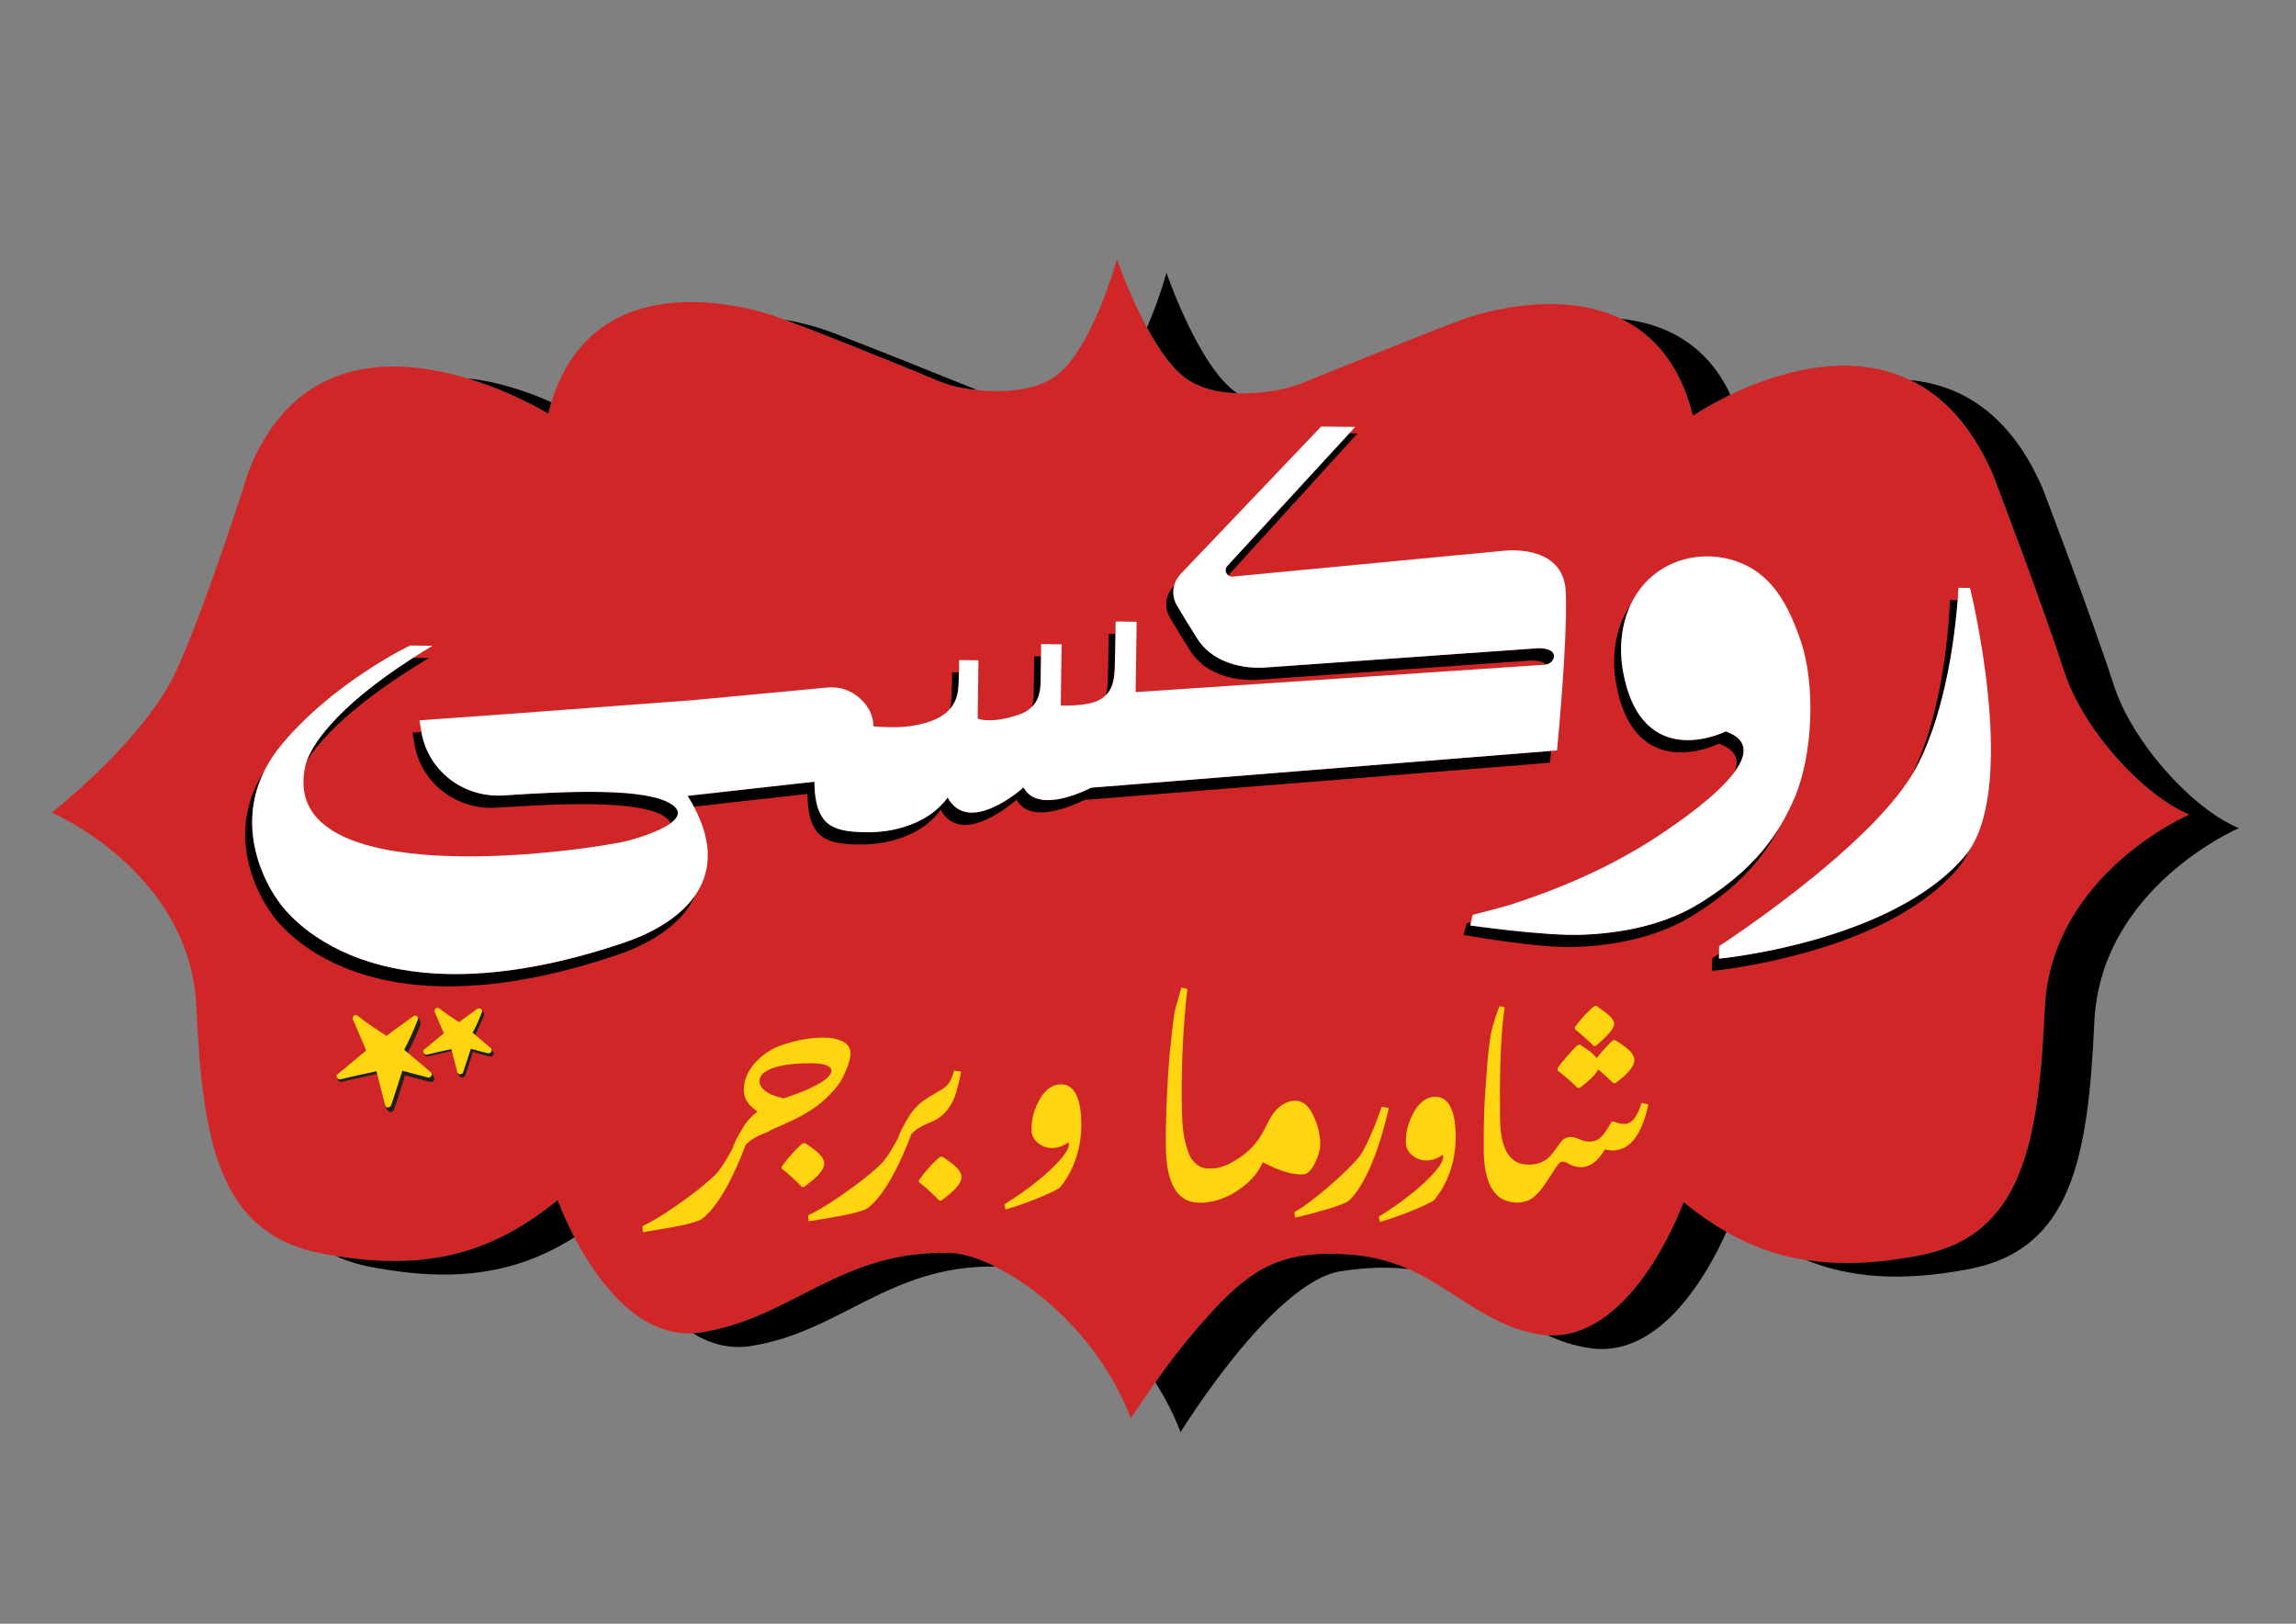 <?xml version="1.0" encoding="UTF-8"?>
<svg id="_Layer_" data-name="&amp;lt;Layer&amp;gt;" xmlns="http://www.w3.org/2000/svg" version="1.1" viewBox="0 0 841.89 595.28">
  <rect x="0" y="0" width="841.89" height="595.28" fill="#808080" stroke="none"/>
  <defs>
    <style>
      .cls-1 {
        fill: #000;
      }

      .cls-1, .cls-2, .cls-3, .cls-4, .cls-5 {
        stroke-width: 0px;
      }

      .cls-2 {
        fill: #231f20;
      }

      .cls-3 {
        fill: #d12627;
      }

      .cls-4 {
        fill: #ffd410;
      }

      .cls-5 {
        fill: #fff;
      }
    </style>
  </defs>
  <g>
    <path class="cls-3" d="M703.71,460.3c38.02-7.21,43.78-41.19,46.08-90.62,2.3-49.43,52.99-71.05,52.99-71.05-17.28-7.21-39.06-31.53-45.82-52.32-8.72-26.82-26.24-72.49-26.24-72.49-7.96-18.28-18.64-28.88-30.21-34.47-23.25-11.22-50.14-2.23-66,5.37-8.43,4.04-13.74,7.68-13.74,7.68-4.77-19.19-14.76-29.92-26.36-35.53-22.01-10.64-49.84-2.86-58.89.52-1.47.55-2.94,1.11-4.41,1.68-10.12,3.9-20.18,7.93-30.25,11.96-5.06,2.02-10.12,4.05-15.17,6.09-6.07,2.44-11.98,5.19-18.51,6.16-4.27.63-8.89,1.05-13.48.91-6.56-.21-13.07-1.58-18.42-5.16-5.4-3.62-10.52-11.14-14.74-18.95-6.58-12.17-11-25.05-11-25.05,0,0-9.22,33.98-23.04,43.25-5.28,3.54-11.8,4.77-18.04,5.05-3.38.15-6.78.02-10.16-.33-1.78-.18-3.55-.42-5.3-.72-6.17-1.04-11.84-3.89-17.62-6.23-15.81-6.41-31.62-12.84-47.6-18.83-.5-.19-1.01-.38-1.51-.57-13.47-5.02-68.46-19.8-84.09,30.83-.42,1.35-.81,2.74-1.17,4.19,0,0-12.59-7.8-29.59-12.92-26.34-7.94-63.25-9.46-80.37,34.34,0,0-14.7,46.89-26.24,72.49-11.52,25.55-45.82,52.32-45.82,52.32,0,0,50.69,21.63,52.99,71.05,2.3,49.43,8.06,83.41,46.08,90.62,1.68.32,3.33.61,4.96.87,35.19,5.67,58.32-1.74,81.44-20.44,0,0,2.12,5.91,6.17,13.62,7.78,14.81,22.68,36.25,43.42,35.19.99-.05,2-.15,3.02-.31,33.41-5.15,51.21-30.44,91.62-29.1,4.29.14,9.95,1.83,16.21,4.95,17.3,8.61,39.22,28.08,49.82,55.74-.17-.44,1.92-3.02,2.16-3.39,1.91-2.94,3.88-5.85,5.89-8.72.28-.4.56-.79.84-1.19,5.18-7.32,10.65-14.45,16.56-21.18,6.48-7.38,13.76-15.27,22.36-20.15,10.39-5.9,22.75-6.46,34.39-5.31,6.81.67,13.37,2.44,19.58,5.15,1.98.86,3.92,1.82,5.83,2.87,14.08,7.76,25.92,18.56,42.35,21.1.95.15,1.88.24,2.81.3,31.68,1.85,49.8-48.8,49.8-48.8,5.2,4.2,10.4,7.84,15.73,10.88,9.07,5.17,18.54,8.64,29.07,10.29,12.11,1.9,25.63,1.42,41.6-1.61Z"/>
    <g>
      <path class="cls-1" d="M257.09,488.49c-1.02.16-2.03.26-3.02.31,6.23,3.84,13.31,5.89,21.18,4.68,32.87-5.07,50.62-29.62,89.67-29.15-6.26-3.11-11.91-4.81-16.21-4.95-40.41-1.34-58.21,23.95-91.62,29.1Z"/>
      <path class="cls-1" d="M123.04,460.42c3.9,1.8,8.27,3.19,13.19,4.12,31.77,6.02,53.89,1.98,74.41-10.93-4.05-7.71-6.17-13.62-6.17-13.62-23.12,18.7-46.25,26.11-81.44,20.44Z"/>
      <path class="cls-1" d="M620.77,152.4s5.32-3.64,13.74-7.68c-8.93-19.1-24.66-26.19-40.1-27.85,11.6,5.61,21.59,16.34,26.36,35.53Z"/>
      <path class="cls-1" d="M353,142.26c1.76.3,3.53.54,5.3.72-14.46-5.83-43.64-17.54-53.88-21.35-3.37-1.25-9.34-3.12-16.64-4.42,15.98,5.98,31.78,12.42,47.6,18.83,5.78,2.34,11.45,5.19,17.62,6.23Z"/>
      <path class="cls-1" d="M567.51,489.54c4.54,2.12,9.53,3.8,15.35,4.69,26.5,4.08,44.06-28.83,50.19-42.62-5.34-3.04-10.54-6.68-15.73-10.88,0,0-18.13,50.65-49.8,48.8Z"/>
      <path class="cls-1" d="M435.29,139.01c5.35,3.59,11.85,4.95,18.42,5.16-.09-.06-.18-.11-.26-.17-13.82-9.27-25.74-44-25.74-44,0,0-2.62,9.65-7.15,20.06,4.22,7.81,9.34,15.33,14.74,18.95Z"/>
      <path class="cls-1" d="M462.55,465.44c-8.6,4.88-15.89,12.77-22.36,20.15-5.91,6.74-11.39,13.86-16.56,21.18,3.58,5.61,6.74,11.72,9.26,18.29,0,0,33.9-55.21,58.8-59.02,9.74-1.49,17.86-1.6,24.84-.77-6.22-2.71-12.77-4.47-19.58-5.15-11.64-1.15-24-.59-34.39,5.31Z"/>
      <path class="cls-1" d="M202.19,147.46c-8.42-3.76-19.24-7.51-30.76-8.74,17,5.13,29.59,12.92,29.59,12.92.36-1.44.75-2.84,1.17-4.19Z"/>
      <path class="cls-1" d="M775.12,251.3c-8.72-26.82-26.24-72.49-26.24-72.49-12.02-27.6-30.22-37.69-48.37-39.46,11.58,5.59,22.25,16.19,30.21,34.47,0,0,17.52,45.67,26.24,72.49,6.76,20.79,28.54,45.11,45.82,52.32,0,0-50.69,21.63-52.99,71.05-2.3,49.43-8.06,83.41-46.08,90.62-15.96,3.03-29.48,3.51-41.6,1.61,16.66,6.7,35.36,8.01,59.75,3.38,38.02-7.21,43.78-41.19,46.08-90.62s52.99-71.05,52.99-71.05c-17.28-7.21-39.06-31.53-45.82-52.32Z"/>
    </g>
  </g>
  <g>
    <g>
      <g>
        <path class="cls-1" d="M246.59,295.11c-9.05-6.56-39.54-4.96-61.93-3.49-14.56.96-27.62-8.82-30.12-23.2v-.06s-3.29.24-3.29.24l.75,4.32c2.5,14.38,15.55,24.16,30.12,23.2,22.39-1.48,52.88-3.07,61.93,3.49,1.02.74,1.61,1.49,1.83,2.23,2.85-2.08,3.88-4.42.7-6.72Z"/>
        <path class="cls-1" d="M112.5,278.87c4.69-7.36,16.33-20.64,44.75-37.61l-5.83-.07c-29.76,19.07-37.15,32.82-38.92,37.67Z"/>
        <path class="cls-1" d="M351.61,246.53l-2.49-.03s.01,7.8-.43,11.47c-.08.69-.22,1.34-.39,1.96,1.45-1.66,2.52-3.76,2.92-6.46.22-1.45.32-4.39.38-6.94Z"/>
        <path class="cls-1" d="M229.15,345.49c-98.54,33.45-127.61-15.89-127.61-15.89,0,0-16.82-22.28-4.71-46.82-16.75,26.25,2.18,51.32,2.18,51.32,0,0,29.07,49.33,127.61,15.89,8.04-2.73,22.74-9.27,28.23-21.67-6.62,9.52-18.68,14.79-25.69,17.17Z"/>
        <path class="cls-1" d="M344.85,296.72c7.76,14.64,27.92-3.55,27.92-3.55,4.96,9.39,21,2.03,24.8.11l170.79-13.66s.16-1.61.41-4.32l-168.66,13.49c-3.81,1.92-19.84,9.28-24.8-.11,0,0-20.16,18.19-27.92,3.55.23.44-2.21,2.86-2.46,3.12-2.45,2.54-5.45,4.53-8.64,6-6.01,2.78-12.75,3.95-19.35,3.76-4.85-.14-11.22-.4-14.6-4.39-3.18-3.75-3.63-9.34-3.73-14.13l-46.53,5.19c.85,1.35,1.62,2.67,2.31,3.95l41.68-4.65c.1,4.79.55,10.38,3.73,14.13,3.38,3.99,9.75,4.26,14.6,4.39,6.6.19,13.33-.98,19.35-3.76,3.19-1.48,6.19-3.46,8.64-6,.25-.26,2.69-2.68,2.46-3.12Z"/>
        <path class="cls-1" d="M561.88,237.8l-98.42,6.96s-16.66,1.54-24.42-10.58c-3.04-4.75-5.63-9.05-7.54-12.31-1.28-2.18-1.59-4.72-1.02-7.06l-.26.27c-2.87,3.07-3.39,7.65-1.27,11.28,1.91,3.26,4.5,7.56,7.54,12.31,7.76,12.12,24.42,10.58,24.42,10.58l98.42-6.96c4.29-.48,6.53.27,7.44,1.37,3.73-.55,5.87-7.07-4.9-5.87Z"/>
        <path class="cls-1" d="M381.58,248.31c.05-1.76.09-4.96.12-7.64l-2.49-.03s-.07,8.79-.17,12.17c-.04,1.54.06,3.9-.6,6.3,3.41-3.47,3.07-8.25,3.14-10.79Z"/>
        <path class="cls-1" d="M450.37,210.95l47.38-52.06-3-.03-44.75,48.66c-.98,1.12-.64,2.67.37,3.43Z"/>
        <path class="cls-1" d="M409,232.39l-2.48-.03s-.13,12.04-.32,17.33c-.07,1.96-.27,3.67-.69,5.16,2.3-2.29,3.07-5.36,3.23-9.65.12-3.19.21-8.83.27-12.8Z"/>
        <path class="cls-1" d="M652.65,302.98c-7.12,11.67-16.7,20.25-29.26,28.08-12.79,7.97-28.47,11.11-43.51,11.63-13.71.48-40.78-3.43-40.78-3.43l.23-.98c-.94.1-1.53.15-1.53.15l-1.14,4.32s26.97,4.9,40.68,4.43c15.04-.52,30.72-3.67,43.51-11.63,14.12-8.8,24.47-18.55,31.8-32.58Z"/>
        <path class="cls-1" d="M632.77,268.14s-30.71,15.5-37.61-21.75c-1.54-8.33-.78-17.16,2.7-24.64-5.6,8.27-7.1,19.07-5.24,29.14,6.91,37.25,37.61,21.75,37.61,21.75,6.35,2.21,7.53,5.94,5.91,10.19,4.37-6.03,5.13-11.72-3.38-14.69Z"/>
        <path class="cls-1" d="M702.89,280.99c10.95-20.8,14.12-49.89,14.96-60.97l-2.87-.04s-.82,38.38-14.14,64.55c.75-1.19,1.43-2.37,2.05-3.54Z"/>
        <path class="cls-1" d="M630.3,351.47l.02-1.76c-1.6,1.07-2.5,1.65-2.5,1.65l-.06,4.6s63.75-5.99,90.34-37.85c1.56-1.87,2.88-4.03,4-6.44-.46.68-.95,1.33-1.46,1.94-26.59,31.86-90.34,37.85-90.34,37.85Z"/>
      </g>
      <g>
        <path class="cls-5" d="M298.62,286.58c.1,4.79.55,10.38,3.73,14.13,3.38,3.99,9.75,4.26,14.6,4.39,6.6.19,13.33-.98,19.35-3.76,3.19-1.48,6.19-3.47,8.64-6,.25-.26,2.69-2.68,2.46-3.12,7.76,14.64,27.92-3.55,27.92-3.55,4.96,9.39,21,2.03,24.8.11l168.66-13.49,2.13-.17s3.98-40.14,3.22-58.09c-.75-17.95-22.71-15.12-22.71-15.12l-99.43,9.48c-.63.06-1.18-.13-1.61-.45-1.01-.76-1.35-2.31-.37-3.43l44.75-48.66,2.16-2.35-12.49-.12-51.66,54.2c-1.14,1.22-1.9,2.68-2.28,4.22-.58,2.34-.26,4.87,1.02,7.06,1.91,3.26,4.5,7.56,7.54,12.31,7.76,12.12,24.42,10.58,24.42,10.58l98.42-6.96c10.76-1.2,8.63,5.32,4.9,5.87-.09.01-.18.02-.27.03-54.47,3.68-117.16,7.86-150.11,10.05l.37-25.78-7.7-.11s-.02,1.9-.06,4.53c-.06,3.98-.15,9.62-.27,12.8-.16,4.29-.93,7.36-3.23,9.65-.53.53-1.15,1.02-1.85,1.47-4.47,2.86-14.71,2.35-14.71,2.35l.31-22.43-7.5-.1s-.02,2.04-.05,4.53c-.03,2.68-.07,5.89-.12,7.64-.07,2.54.27,7.32-3.14,10.79-1.13,1.15-2.68,2.16-4.79,2.89-10.48,3.63-15.19,1.46-15.19,1.46l.29-21.35-7.09-.1s0,2.08-.05,4.53c-.05,2.55-.16,5.49-.38,6.94-.4,2.7-1.47,4.8-2.92,6.46-3.91,4.46-10.6,5.65-14.56,6.29-5.01.81-12.94.15-13.49.1-.01-.17-.02-.34-.04-.51-.11-3.67-1.95-7.05-4.7-9.55-2.39-2.28-5.51-3.8-8.95-4.17-.53-.06-1.06-.1-1.59-.1-.07,0-.21,0-.39.02-.38,0-.76.02-1.15.06-.96.09-1.38.13-1.46.14l-48.07,4.51-65.48,4.9-34.66,2.49.74,4.26v.06c2.51,14.38,15.56,24.16,30.13,23.2,22.39-1.48,52.88-3.07,61.93,3.49,3.18,2.3,2.14,4.64-.7,6.72-4.88,3.58-15.11,6.42-18.6,7.06-30.79,5.73-125.1,15.27-115.33-28.1,0,0,.09-.66.55-1.92,1.78-4.86,9.16-18.61,38.92-37.67,2.27-1.45,4.65-2.93,7.18-4.44l-8.24-.1s-27.7,13.18-46.89,36.05c-2.82,3.37-5,6.74-6.64,10.07-12.11,24.54,4.71,46.82,4.71,46.82,0,0,29.07,49.33,127.61,15.89,7-2.38,19.07-7.65,25.69-17.17,5.41-7.78,7.18-18.4-.44-32.59-.69-1.29-1.46-2.61-2.31-3.95l46.53-5.19Z"/>
        <path class="cls-5" d="M579.88,342.7c15.04-.52,30.72-3.67,43.51-11.63,12.56-7.83,22.14-16.41,29.26-28.08,2-3.28,3.81-6.81,5.44-10.64,6.63-15.61,7.82-41.49,2-57.99-3.57-10.14-8.25-20.33-17.85-26.02-9.75-5.78-22.62-5.85-32.37-.03-5.54,3.31-9.48,8.03-12,13.45-3.48,7.49-4.24,16.31-2.7,24.64,6.91,37.25,37.61,21.75,37.61,21.75,8.51,2.96,7.75,8.65,3.38,14.69-6.38,8.81-20.46,18.36-24.56,21.2-17.98,12.45-37.07,20.93-57.88,27.68-2.98.97-13.7,3.66-13.7,3.66l-.68,2.92-.23.98s27.06,3.9,40.78,3.43Z"/>
        <path class="cls-5" d="M700.84,284.52c-17.68,28.21-70.48,62.34-70.48,62.34l-.04,2.84-.02,1.76s63.75-5.99,90.34-37.85c.51-.62,1-1.26,1.46-1.94,17.69-25.86.25-96.13.25-96.13l-4.24-.06s-.06,1.66-.28,4.53c-.84,11.08-4,40.17-14.96,60.97-.61,1.17-1.3,2.35-2.05,3.54Z"/>
      </g>
    </g>
    <g>
      <path class="cls-3" d="M147.84,392.86c-1.51,4.27-2.77,9.04-4.5,13.75-.45-.29-.85-.86-.92-1.33-.02-.15-.04-.3-.07-.44,0,.03-.02.05-.03.08-1.75-7.14-1.88-7.03-3.23-12.54-4.25,1.01-9.1,1.93-14.04,3.18-.29-.52-.55-.74-.35-.96-.05.01-.1.02-.15.04,3.59-2.77,6.65-5.66,10.23-8.43.29-.22.66-.83.66-.83,0,0-.17-.69-.31-1.03-1.53-3.5-2.59-6.27-4.73-11.08,3.91,3.16,7.3,5.24,11.36,7.91,3.49-2.97,8.12-5.94,10.37-7.72-.02.04-.03.08-.05.13.48-.16.73,1.08,1.06,1.57-1.43,3.82-3.13,7.53-5.07,11.12,3.22,2.72,4.61,3.78,9.09,7.65.29.25.77,1.29,1.02,1.7-4.59-1.11-7.31-1.95-10.36-2.76Z"/>
      <path class="cls-3" d="M172.64,384.31c-1.06,2.99-1.94,6.33-3.15,9.62-.32-.2-.59-.6-.65-.93-.02-.1-.03-.21-.04-.32,0,.02-.01.04-.02.06-1.23-5-1.31-4.92-2.26-8.78-2.98.7-6.37,1.35-9.82,2.23-.2-.36-.39-.52-.24-.67-.04,0-.07.02-.1.03,2.51-1.94,4.65-3.96,7.16-5.9.2-.16.47-.58.47-.58,0,0-.12-.48-.22-.72-1.07-2.45-1.81-4.39-3.31-7.75,2.73,2.21,5.1,3.67,7.95,5.54,2.44-2.08,5.68-4.15,7.25-5.4-.01.03-.02.06-.03.09.34-.11.51.75.75,1.1-1,2.67-2.19,5.27-3.55,7.78,2.25,1.9,3.23,2.65,6.36,5.36.2.17.54.9.71,1.19-3.21-.77-5.12-1.36-7.25-1.93Z"/>
      <g>
        <g>
          <path class="cls-2" d="M153.59,373.42c-.39-.72-1.25-1.29-2.06-.82-.47.27-.59.87-.77,1.35-.2.52-.41,1.05-.62,1.56-.37.91-.76,1.82-1.17,2.71-.97,2.16-2.03,4.27-3.17,6.35-.22.41-.21,1.04.18,1.36.44.38.88.75,1.33,1.12.14.11.29.19.45.24.46.18,1.01.09,1.31-.47.97-1.79,1.88-3.62,2.72-5.47.44-.96.86-1.93,1.26-2.91.4-.95.86-1.91,1.15-2.9.2-.66-.29-1.54-.61-2.14ZM151.63,374.5s-.02-.04,0,0h0Z"/>
          <path class="cls-2" d="M140.18,392.07c-.08-.31-.15-.62-.23-.93-.15-.61-.8-.91-1.38-.79-4.73,1.02-9.47,1.97-14.16,3.15-.4.1-.63.35-.74.65-.36.71.04,1.33.41,1.97.26.44.78.64,1.27.52,4.65-1.17,9.37-2.08,14.04-3.18.6-.14.93-.81.79-1.38Z"/>
          <path class="cls-2" d="M159.17,395.05c-.32-.55-.59-1.16-.98-1.67-.09-.2-.26-.37-.5-.48-.12-.07-.25-.11-.38-.12-3.42-.83-6.79-1.81-10.18-2.72-.62-.17-1.18.21-1.38.79-1.01,2.87-1.87,5.8-2.79,8.7-.47,1.47-.95,2.93-1.47,4.38-.52,1.45.08,2.75,1.29,3.63.63.46,1.43-.06,1.65-.67,1.52-4.18,2.71-8.47,4.14-12.68,3.11.84,6.2,1.72,9.33,2.48.94.23,1.77-.79,1.27-1.65Z"/>
        </g>
        <path class="cls-4" d="M158.13,393.28c-.08-.13-.2-.25-.35-.33-3.17-2.73-6.4-5.38-9.59-8.09,1.92-3.6,3.58-7.31,5.05-11.12.45-1.18-1.11-1.7-1.88-1.09-3.14,2.47-6.52,4.62-9.63,7.14-3.58-2.34-7.17-4.65-10.51-7.33-1.01-.81-2.3.17-1.77,1.36.99,2.23,1.94,4.47,2.88,6.72.63,1.5,1.41,3.03,1.89,4.6-.49.57-1.14.99-1.72,1.45-.98.79-1.94,1.6-2.9,2.41-1.92,1.63-3.84,3.27-5.83,4.82-.94.73.1,2.13,1.09,1.88,4.37-1.1,8.78-2,13.18-2.94,1.04,4.16,2.18,8.29,3.2,12.45.28,1.14,1.82.99,2.17,0,1.48-4.19,2.71-8.47,4.14-12.68,3.11.84,6.2,1.72,9.33,2.48.51.12.91-.08,1.15-.41.33-.35.45-.88.09-1.31Z"/>
        <g>
          <path class="cls-2" d="M167.61,383.67c-.05-.22-.11-.43-.16-.65-.15-.61-.8-.91-1.38-.79-3.31.71-6.62,1.38-9.9,2.2-.39.1-.63.34-.73.63-.31.6-.02,1.15.3,1.69.26.44.78.64,1.27.52,3.26-.82,6.55-1.46,9.82-2.23.6-.14.93-.81.79-1.38Z"/>
          <path class="cls-2" d="M180.86,385.67c-.44-.75-.69-1.5-1.6-1.76-.89-.26-1.81-.45-2.7-.69-1.45-.39-2.89-.8-4.33-1.19-.48-.13-.86.04-1.1.34-.12.13-.22.27-.28.45-.71,2.01-1.31,4.05-1.95,6.08-.33,1.03-.66,2.05-1.02,3.07-.42,1.17.09,2.22,1.06,2.93.63.46,1.43-.06,1.65-.67,1.03-2.82,1.84-5.71,2.79-8.55,2.07.56,4.13,1.15,6.22,1.65.94.23,1.77-.79,1.27-1.65Z"/>
          <path class="cls-2" d="M177.23,371.15s0-.01-.01-.02c-.03-.06-.05-.12-.08-.18-.06-.14-.11-.28-.18-.42-.36-.67-1.18-1.12-1.91-.69-.42.24-.53.72-.7,1.14-.14.37-.29.73-.43,1.09-.25.61-.51,1.22-.78,1.82-.68,1.51-1.42,2.99-2.22,4.44-.22.41-.21,1.04.18,1.36.31.26.62.52.93.79.14.11.29.19.45.24.46.18,1.01.09,1.31-.47.68-1.26,1.31-2.53,1.9-3.83.32-.7.62-1.4.92-2.11.28-.66.6-1.34.81-2.03.13-.43,0-.77-.19-1.14Z"/>
        </g>
        <path class="cls-4" d="M180.12,384.41c-.08-.13-.2-.24-.35-.33-2.14-1.84-4.31-3.63-6.47-5.45,1.3-2.47,2.43-5,3.43-7.6.46-1.18-1.11-1.7-1.88-1.09-2.13,1.67-4.4,3.13-6.51,4.82-2.42-1.58-4.84-3.14-7.1-4.95-1.01-.81-2.3.17-1.77,1.36.68,1.55,1.35,3.1,2,4.66.41.99.92,1.98,1.25,3.01-.3.31-.69.54-1.02.81-.71.57-1.4,1.16-2.1,1.75-1.34,1.14-2.67,2.28-4.06,3.35-.94.73.1,2.13,1.09,1.88,2.95-.74,5.92-1.36,8.89-1.99.7,2.8,1.47,5.59,2.16,8.4.28,1.14,1.82.99,2.17,0,1-2.83,1.84-5.71,2.79-8.55,2.07.56,4.14,1.14,6.22,1.65.51.12.91-.08,1.15-.41.33-.36.45-.88.09-1.31Z"/>
      </g>
    </g>
  </g>
  <g>
    <g>
      <g>
        <path class="cls-4" d="M506.62,405.78c-.85,2.53-1.78,5.02-2.78,7.46-1,2.44-1.99,4.65-2.96,6.63-.98,1.98-1.92,3.52-2.85,4.65-.92,1.12-2.31,2.59-4.16,4.4-1.85,1.81-3.92,3.71-6.21,5.7-2.29,1.99-4.58,3.86-6.87,5.62-2.29,1.76-4.36,3.14-6.22,4.16l.37,2.02c4.83-1.17,8.87-2.25,12.1-3.22,3.23-.98,5.63-1.88,7.2-2.72,2.55-2.08,5.16-6.01,7.82-11.78,2.66-5.77,5.06-13.27,7.2-22.5l-2.63-.41Z"/>
        <path class="cls-4" d="M526.14,402.09c-3.1.04-5.58,2.2-7.09,4.61-1.6,2.54-2.86,5.62-3.31,8.56-.18,1.2-.25,2.4-.24,3.61.01,1.82.79,3.37,2.31,4.67,1.53,1.3,3.31,1.94,5.36,1.91,1.98-.02,3.93-.72,5.85-2.09.12.06.18.29.18.7.01,1.35-1.04,3.24-3.15,5.66-2.11,2.43-4.96,5.08-8.55,7.97-3.59,2.89-7.57,5.67-11.92,8.36l.37,1.93c2.62-.73,5.3-1.62,8.03-2.64,2.73-1.03,5.18-2.02,7.33-2.99,2.15-.96,3.66-1.74,4.53-2.34,2.02-2.43,3.62-5.01,4.79-7.75,1.17-2.74,2-5.44,2.47-8.11.47-2.67.7-5.09.68-7.26-.08-9.78-2.5-14.86-7.63-14.8Z"/>
        <path class="cls-4" d="M573.48,388.56c-1.01,1.21-1.8,2.23-2.38,3.06v.79c1.18.92,2.37,1.91,3.58,2.95,1.21,1.04,2.46,2.2,3.75,3.47h.79c3.6-2.63,5.85-4.88,6.77-6.77.82.69,1.7,1.46,2.65,2.3.94.84,1.91,1.75,2.91,2.73h.79c4.64-3.4,6.95-6.21,6.93-8.44-.01-1.17-.59-2.32-1.74-3.45-1.15-1.13-2.89-2.41-5.24-3.85h-.7c-.58.37-1.51,1.24-2.78,2.63-1.27,1.39-2.4,2.71-3.38,3.95-.53-.75-1.28-1.52-2.25-2.3-.97-.78-2.22-1.63-3.74-2.55h-.79c-.46.31-1.19.99-2.17,2.06-.98,1.07-1.98,2.21-2.99,3.42Z"/>
        <path class="cls-4" d="M582.09,381.29c1.03.93,1.78,1.65,2.25,2.17h.79c4.52-3.81,6.77-6.5,6.76-8.09,0-.88-.51-1.8-1.51-2.75-1-.95-2.68-2.24-5.02-3.85h-.61c-.23.13-.78.59-1.65,1.39-.87.8-1.81,1.77-2.82,2.89-1.01,1.13-1.95,2.31-2.81,3.55v.7c.24.17.81.65,1.72,1.43.91.78,1.88,1.63,2.91,2.56Z"/>
        <path class="cls-4" d="M595.79,412.06c-1.34.02-2.72-.29-4.12-.92l-.79.18c-1.5,2.71-2.79,4.59-3.89,5.63-1.1,1.04-2.5,1.57-4.19,1.59-1.23.01-2.48-.29-3.77-.92-.59-.29-1.14-.48-1.67-.6-.52-.11-1.02-.16-1.49-.16-1.52.02-2.74.68-3.66,1.98l-2.94,3.99c-2.08,2.72-4.87,4.1-8.37,4.14-2.63.03-4.69-.6-6.19-1.9-1.5-1.3-2.59-3-3.28-5.1-.69-2.1-1.12-4.37-1.28-6.8-.17-2.43-.12-4.42-.14-6.64-.07-8.38.04-15.67.34-21.89.3-6.21.75-11.32,1.36-15.31l-1.84-.51c-1.37,3.47-2.39,6.68-3.07,9.62-.28,1.29-.58,3.36-.91,6.21-.33,2.85-.62,6.22-.88,10.12-.26,3.9-.61,7.83-.77,12.46-.17,4.63-.23,9.38-.19,14.24.05,6.44,1.1,11.31,3.15,14.59,2.01,3.24,5.13,4.84,9.35,4.84.04,0,.06.02.1.02.01,0,.02,0,.04,0,.02,0,.03,0,.05,0,.62,0,1.26-.12,1.92-.3,1.09-.25,2.12-.62,3.02-1.25,1.42-1.01,2.72-2.33,3.9-3.96,1.18-1.62,2.35-3.35,3.5-5.18,1.15-1.89,1.96-3.08,2.42-3.59.46-.5.98-.76,1.57-.77.58,0,1.43.33,2.55,1.02,1.23.69,2.66,1.02,4.3,1,3.15-.04,6.02-2.21,8.61-6.52.53.17,1.05.28,1.58.33.53.05,1.02.08,1.49.07,6.18-.19,10.45-5.81,12.81-16.85l-2.46-.59c-1.59,5.12-3.64,7.69-6.15,7.72Z"/>
        <path class="cls-4" d="M463,426.05c7.2,3.9,11.67,4.64,15,4.48,1.45-.09,2.85-1.5,4.2-4.25,1.22-2.49,1.85-4.61,1.9-6.35.09-3.17-.6-6.49-2.06-9.96-1.75-4.13-3.96-6.26-6.61-6.4-2.83-.21-6.68,1.29-9.54,6.19-1.72,2.93-3.3,7.32-7.11,11.16-2.98,3-5.4,4.25-8.27,5.86-1.62.76-3.56,1.42-4.95,1.52-3.93.31-5.9.06-8.53-3.27-1.07-1.36-1.82-4.05-2.36-6.12-.54-2.07-.9-4.32-1.06-6.75-.17-2.43-.26-4.81-.28-7.16-.07-8.2.06-15.5.38-21.89.32-6.39,1.01-15.94,1.73-20.57l-2.25-.47c-.9,2.94-1.38,5.05-2.07,7.28-.68,2.24-1.32,8.59-1.59,10.99-.11.88-.28,2.55-.53,5.02-.24,2.46-.48,5.5-.71,9.1-.23,3.61-.43,7.61-.6,12-.17,4.4-.23,9-.19,13.8.11,13.06,3.79,20.26,11.66,20.66,1.37.07,2.8-.03,4.24-.26,1.15-.16,2.37-.46,3.63-.88,2.58-.83,5.09-2.08,7.29-3.66,3.8-2.58,7.13-6.07,8.68-10.08Z"/>
      </g>
      <path class="cls-4" d="M294.04,435.18c-.83-.9-1.67-1.74-2.51-2.51-.83-.78-1.66-1.53-2.46-2.25-.81-.72-1.63-1.38-2.46-1.98v-.72c.42-.6.98-1.33,1.67-2.2.69-.87,1.44-1.75,2.25-2.64.81-.9,1.57-1.69,2.29-2.37.72-.69,1.26-1.15,1.62-1.39h.81c2.33,1.5,4.08,2.83,5.24,4s1.74,2.35,1.74,3.54c0,1.08-.62,2.32-1.85,3.72-1.23,1.4-3.1,3-5.61,4.79h-.72Z"/>
      <path class="cls-4" d="M279.08,415.33c-.9,0-1.57-.27-2.02-.81-.45-.54-.67-1.32-.67-2.33,0-1.2.12-2.17.36-2.91.24-.75.57-1.33.99-1.75-1.55-1.08-2.78-2.25-3.67-3.5-.9-1.26-1.34-2.75-1.34-4.49,0-2.09.5-4.11,1.49-6.05.99-1.94,2.32-3.69,4-5.24,1.2-1.13,2.53-2.15,4-3.04,1.47-.9,3.04-1.61,4.71-2.15,2.45-.83,4.95-1.48,7.49-1.96,2.54-.47,5.16-.71,7.85-.7,2.63,0,4.89.49,6.77,1.45,1.88.96,2.82,2.37,2.82,4.22,0,2.21-1,5.29-2.97,9.23-1.14,2.21-3.3,4.81-6.47,7.79-3.17,2.99-7.87,5.88-14.09,8.68-5.21,2.38-8.29,3.57-9.24,3.57ZM287.35,402.7c.6-.24,1.17-.45,1.7-.62.54-.18,1.08-.36,1.62-.54,2.81-1.01,5.13-1.96,6.96-2.86,1.82-.89,3.19-1.64,4.08-2.24,2.1-1.55,3.14-2.81,3.15-3.76,0-.9-.6-1.6-1.79-2.11-1.2-.51-3.23-.77-6.1-.77-2.03,0-4.16.1-6.37.31-2.21.21-4.25.58-6.1,1.11-1.74.48-3.17,1.15-4.31,2.01-1.14.87-1.71,1.96-1.71,3.27,0,1.14.67,2.26,2.01,3.37,1.34,1.11,3.63,2.05,6.86,2.83Z"/>
      <path class="cls-4" d="M344.37,440.14c-.83-.9-1.67-1.74-2.51-2.51-.84-.78-1.66-1.53-2.46-2.25-.81-.72-1.63-1.38-2.46-1.98v-.72c.42-.6.97-1.33,1.66-2.2.69-.87,1.44-1.75,2.25-2.64.81-.9,1.57-1.69,2.29-2.37.72-.69,1.26-1.15,1.62-1.39h.81c2.33,1.5,4.08,2.83,5.24,4,1.16,1.17,1.75,2.35,1.74,3.55,0,1.08-.62,2.32-1.84,3.72-1.23,1.4-3.1,3-5.61,4.79h-.72Z"/>
      <path class="cls-4" d="M349.84,392.48c-.54,2.03-1.17,3.56-1.89,4.57-.72,1.02-1.68,1.85-2.87,2.51-1.8,1.01-3.35,1.94-4.67,2.77-1.32.83-2.39,1.61-3.23,2.33-.78.72-1.5,1.46-2.16,2.24-.66.77-1.23,1.55-1.71,2.33-.84,1.43-1.53,2.64-2.07,3.63s-.96,1.84-1.26,2.55c-.24.54-.4,1-.5,1.39,0,.04-.01.07-.02.11-.32.61-.64,1.23-.97,1.82-.95,1.72-1.86,3.25-2.75,4.6-.89,1.35-1.74,2.43-2.55,3.25-.88.88-2.1,1.98-3.64,3.31-1.54,1.33-3.31,2.73-5.31,4.22-2,1.48-4.06,2.96-6.18,4.43-2.12,1.47-4.2,2.82-6.24,4.05-2.04,1.23-3.87,2.22-5.5,2.98l.21,2.18c2.1-.35,4.07-.67,5.91-.97,1.84-.3,3.55-.6,5.11-.89,1.56-.29,2.97-.58,4.21-.86,1.25-.28,2.37-.57,3.36-.88,1-.3,1.85-.61,2.57-.94,1.45-.96,2.98-2.43,4.57-4.41,1.59-1.98,3.21-4.44,4.84-7.36,1.63-2.92,3.27-6.33,4.92-10.23.72-1.71,1.43-3.52,2.13-5.41.45-.5.95-.98,1.51-1.42,1.35-1.05,3.25-2.04,5.7-3,1.44-.6,2.68-1.31,3.73-2.15,1.05-.84,1.96-1.82,2.74-2.96,1.2-1.61,2.13-3.54,2.79-5.78.66-2.24,1.26-4.76,1.81-7.58l-2.6-.45Z"/>
      <path class="cls-4" d="M285.7,409.77c-2.48-.15-4.15-1.92-5.23-3.99-.29.18-.57.35-.84.52-1.32.83-2.39,1.61-3.23,2.33-.78.72-1.5,1.46-2.16,2.24-.66.77-1.23,1.55-1.71,2.33-.84,1.43-1.53,2.64-2.07,3.63-.54.99-.96,1.84-1.26,2.55-.24.54-.4,1-.5,1.39,0,.04-.01.07-.02.11-.32.61-.64,1.23-.97,1.82-.95,1.72-1.86,3.25-2.75,4.6-.89,1.35-1.74,2.43-2.55,3.25-.88.88-2.1,1.98-3.64,3.31-1.54,1.33-3.31,2.73-5.31,4.22-2,1.48-4.06,2.96-6.18,4.43-2.12,1.47-4.2,2.82-6.24,4.05-2.04,1.23-3.87,2.22-5.5,2.98l.21,2.18c2.1-.35,4.07-.67,5.91-.97,1.84-.3,3.55-.6,5.11-.89,1.56-.29,2.97-.58,4.21-.86,1.25-.28,2.37-.57,3.36-.88,1-.3,1.85-.61,2.57-.94,1.45-.96,2.98-2.43,4.57-4.41,1.59-1.98,3.21-4.44,4.84-7.36,1.63-2.92,3.27-6.33,4.92-10.23.72-1.71,1.43-3.52,2.13-5.41.45-.5.95-.98,1.51-1.42,1.35-1.05,3.25-2.04,5.7-3,1.44-.6,2.68-1.31,3.73-2.15,1.05-.84,1.96-1.82,2.74-2.96.18-.24.34-.51.51-.76-.6.2-1.23.31-1.88.27Z"/>
    </g>
    <path class="cls-4" d="M388.87,397.53c-3.1.04-5.58,2.2-7.09,4.61-1.6,2.54-2.86,5.62-3.31,8.56-.18,1.2-.25,2.4-.24,3.61.01,1.82.79,3.37,2.31,4.67,1.53,1.3,3.31,1.94,5.36,1.91,1.98-.02,3.93-.72,5.85-2.09.12.06.18.29.18.7.01,1.35-1.04,3.24-3.15,5.66-2.11,2.43-4.96,5.08-8.55,7.97-3.59,2.89-7.57,5.67-11.92,8.36l.37,1.93c2.62-.73,5.3-1.62,8.03-2.64,2.73-1.03,5.18-2.02,7.33-2.99,2.15-.96,3.66-1.74,4.53-2.34,2.02-2.43,3.62-5.01,4.79-7.75,1.17-2.74,2-5.44,2.47-8.11.47-2.67.7-5.09.68-7.26-.08-9.78-2.5-14.86-7.63-14.8Z"/>
  </g>
</svg>